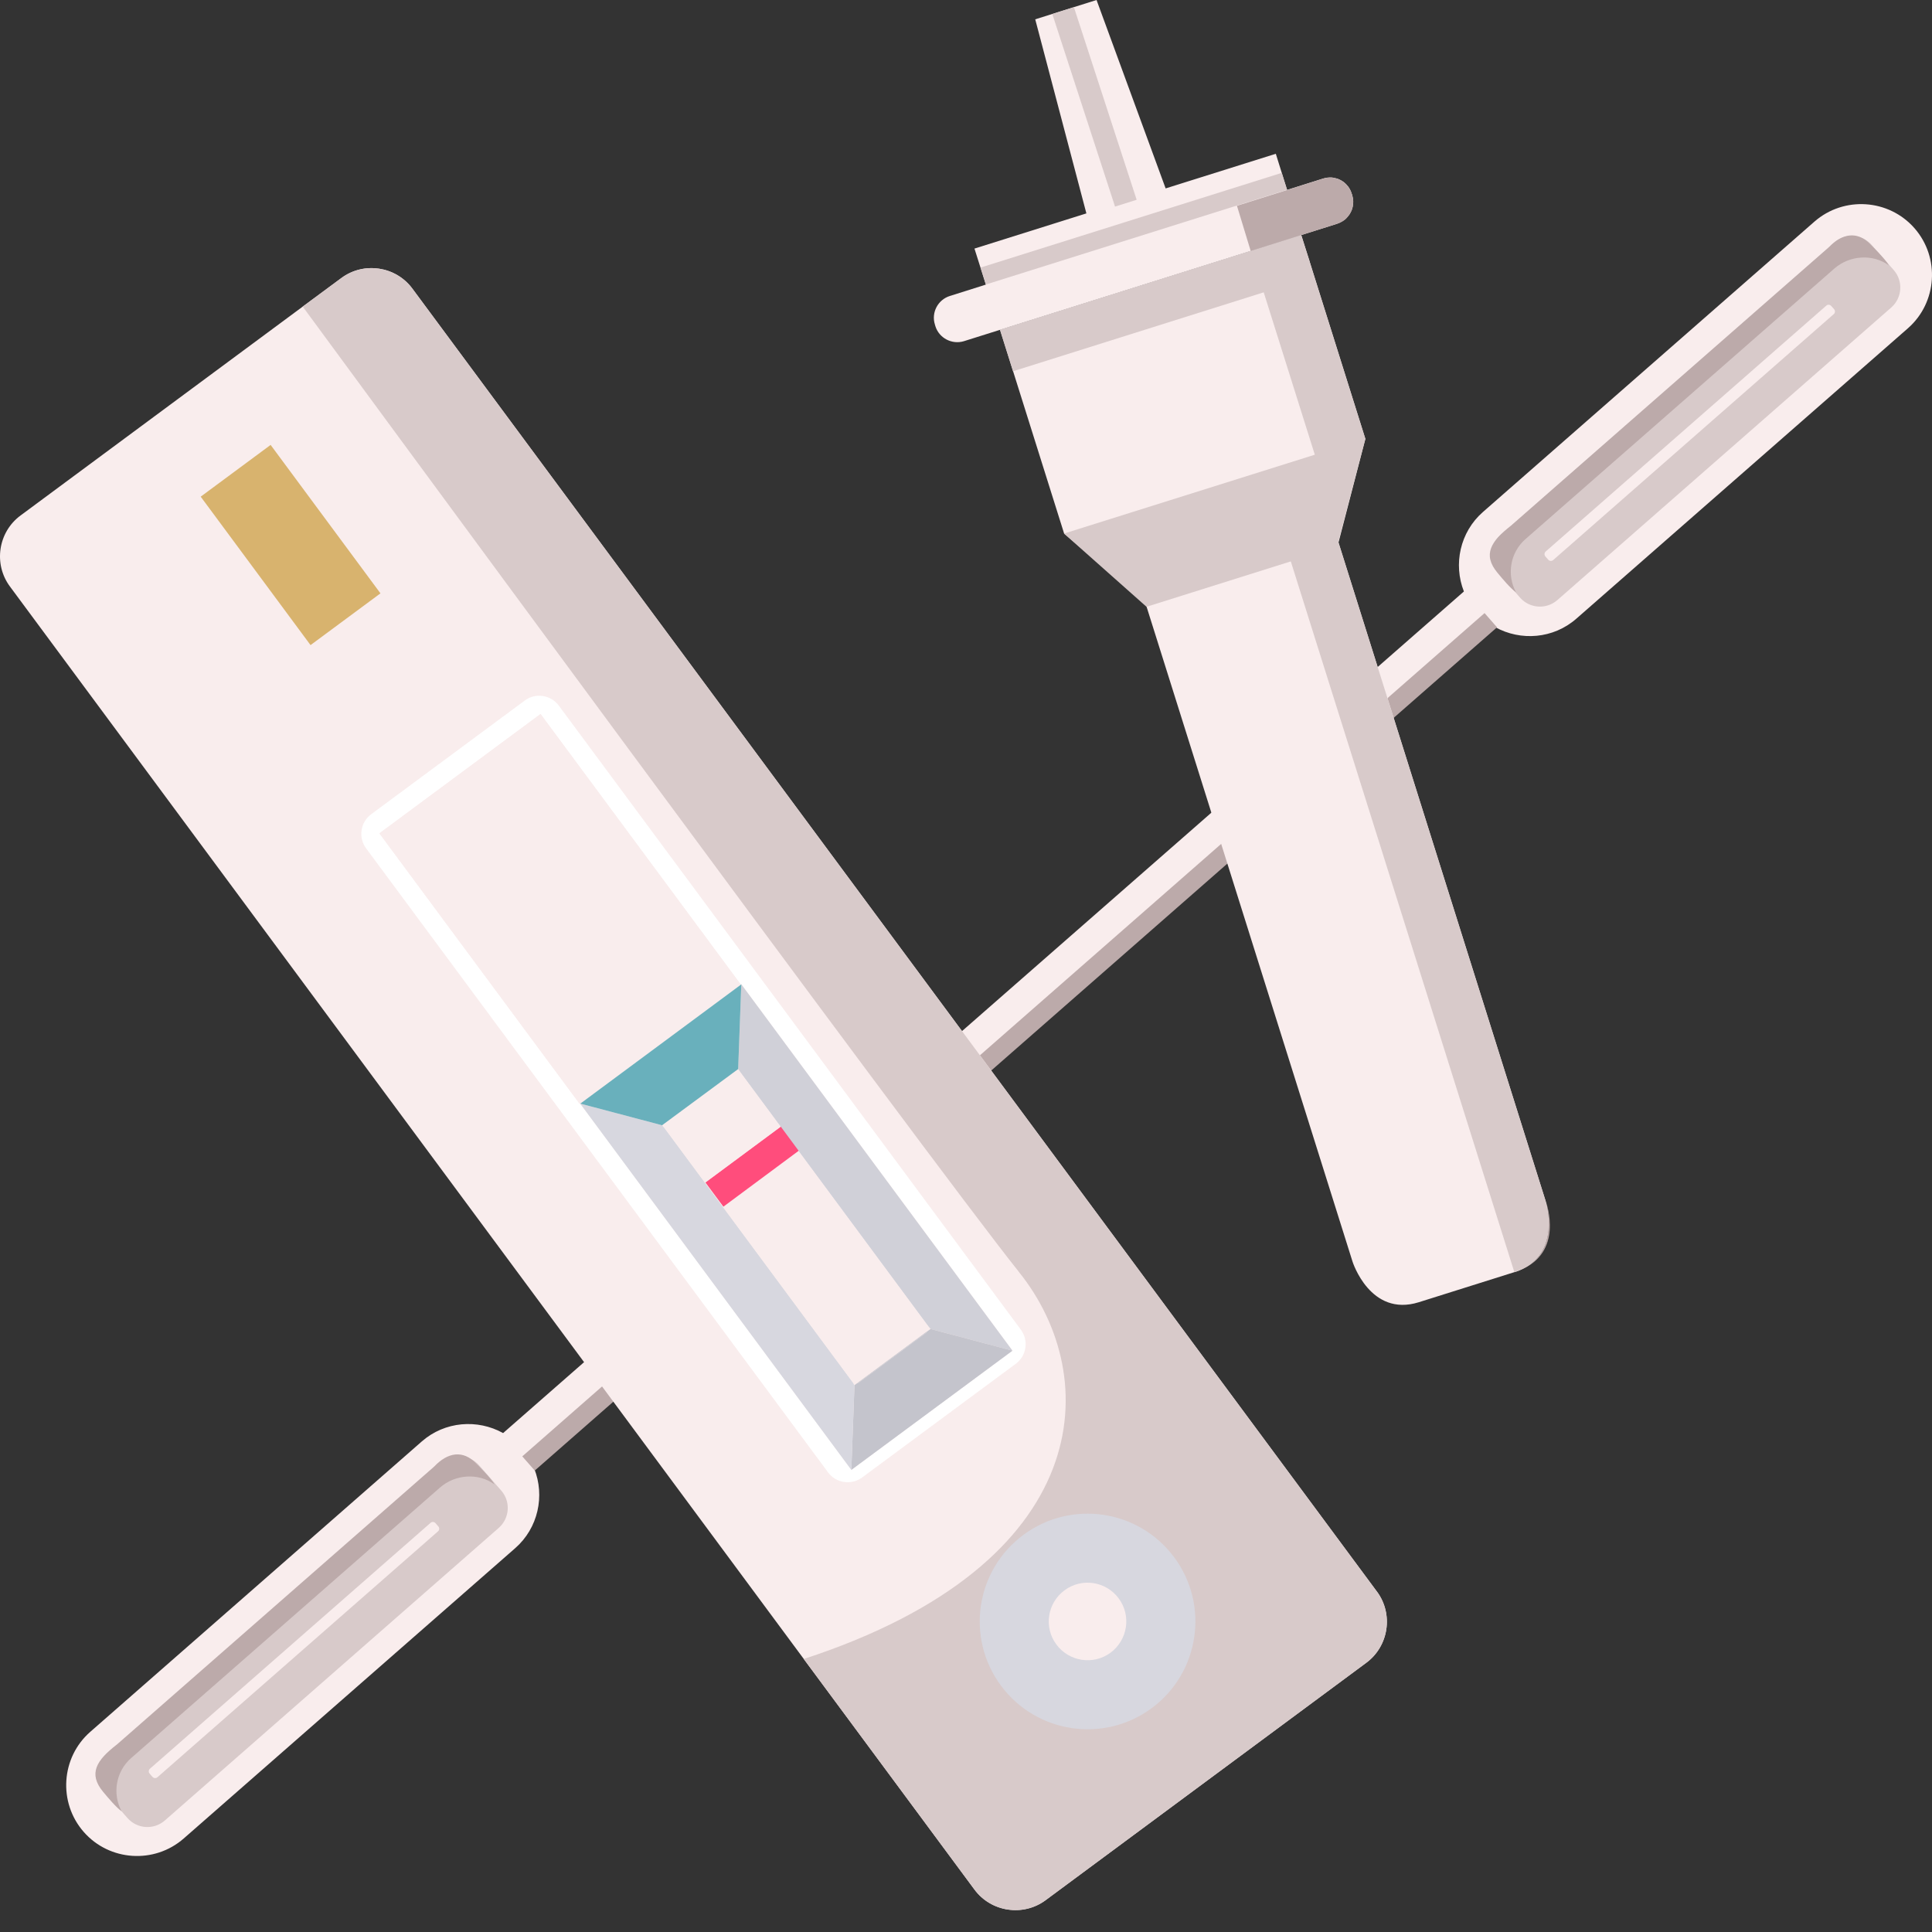 <svg width="42" height="42" viewBox="0 0 42 42" fill="none" xmlns="http://www.w3.org/2000/svg">
<rect x="0" y="0" width="42" height="42" fill="#333333" stroke="none"/>
<g clip-path="url(#clip0_8670_9046)">
<path d="M41.62 4.962C41.061 4.323 40.083 4.259 39.444 4.818L32.239 11.129C31.737 11.568 31.591 12.269 31.824 12.858L10.937 31.154C10.383 30.845 9.67 30.896 9.168 31.337L1.963 37.648C1.325 38.206 1.261 39.185 1.819 39.823C2.377 40.462 3.356 40.526 3.994 39.967L11.2 33.656C11.702 33.217 11.848 32.516 11.614 31.927L32.502 13.632C33.056 13.941 33.769 13.889 34.27 13.448L41.476 7.137C42.114 6.578 42.178 5.6 41.62 4.962Z" fill="#F9EDED"/>
<path d="M32.273 13.328L32.544 13.637L11.625 31.969L11.354 31.66L32.273 13.328Z" fill="#BCAAAA"/>
<path d="M41.168 5.871L40.688 5.324C40.479 5.084 40.115 5.061 39.876 5.27L32.617 11.631C32.378 11.841 32.354 12.204 32.564 12.443L33.044 12.991C33.253 13.23 33.617 13.254 33.856 13.045L41.115 6.684C41.354 6.474 41.378 6.11 41.168 5.871Z" fill="#D8CACA"/>
<path d="M33.162 11.72L39.875 5.84C40.211 5.545 40.715 5.516 41.062 5.769C40.987 5.631 40.667 5.318 40.667 5.318C40.372 5.007 40.036 5.08 39.754 5.38L32.851 11.426C32.413 11.764 32.224 12.056 32.554 12.452C32.667 12.588 32.831 12.786 32.957 12.876C32.751 12.499 32.827 12.013 33.163 11.719L33.162 11.72Z" fill="#BCAAAA"/>
<path d="M39.872 6.722L39.809 6.651C39.781 6.619 39.733 6.616 39.702 6.644L33.602 11.989C33.571 12.017 33.568 12.065 33.595 12.096L33.658 12.168C33.685 12.199 33.733 12.202 33.765 12.175L39.864 6.829C39.896 6.802 39.899 6.754 39.872 6.722Z" fill="#F9EDED"/>
<path d="M10.896 32.403L10.416 31.855C10.206 31.616 9.842 31.592 9.603 31.801L2.344 38.162C2.105 38.372 2.081 38.736 2.291 38.975L2.771 39.522C2.98 39.761 3.344 39.785 3.583 39.576L10.842 33.215C11.081 33.005 11.105 32.642 10.896 32.403Z" fill="#D8CACA"/>
<path d="M9.529 33.183L9.467 33.112C9.439 33.08 9.391 33.077 9.36 33.105L3.26 38.45C3.228 38.478 3.225 38.526 3.253 38.557L3.315 38.629C3.343 38.66 3.391 38.663 3.422 38.636L9.522 33.29C9.554 33.263 9.557 33.215 9.529 33.183Z" fill="#F9EDED"/>
<path d="M29.934 34.601L8.965 6.275C8.604 5.787 7.91 5.682 7.421 6.044L6.581 6.665L0.447 11.206C-0.042 11.567 -0.146 12.262 0.216 12.75L17.473 36.064L21.184 41.077C21.546 41.566 22.242 41.67 22.73 41.309L29.703 36.146C30.191 35.784 30.296 35.089 29.934 34.6V34.601ZM25.037 37.133C23.996 37.903 22.53 37.684 21.758 36.644C20.989 35.603 21.207 34.137 22.248 33.367C23.289 32.597 24.755 32.816 25.525 33.855C26.296 34.897 26.076 36.365 25.036 37.134L25.037 37.133Z" fill="#F9EDED"/>
<path d="M22.153 27.653C20.323 25.375 6.581 6.665 6.581 6.665L7.421 6.044C7.909 5.682 8.605 5.787 8.965 6.275L29.934 34.601C30.296 35.089 30.191 35.785 29.703 36.147L22.73 41.309C22.242 41.671 21.546 41.567 21.184 41.078L17.473 36.065C23.84 33.988 23.981 29.93 22.153 27.655V27.653Z" fill="#D8CACA"/>
<path d="M22.193 28.907C22.366 29.141 22.317 29.474 22.083 29.647L18.741 32.12C18.507 32.292 18.174 32.243 18.002 32.009L7.958 18.441C7.784 18.207 7.835 17.875 8.069 17.701L11.408 15.229C11.642 15.054 11.975 15.105 12.148 15.339L22.193 28.907ZM22.01 29.36L16.115 21.395L16.104 21.403L11.751 15.522L8.248 18.116L12.604 23.999L12.614 23.991L18.508 31.953L22.011 29.361L22.01 29.36Z" fill="white"/>
<path d="M17.367 25.023L20.192 28.841C20.19 28.878 20.176 28.916 20.152 28.946L18.632 30.072C18.632 30.072 18.629 30.074 18.627 30.074C18.605 30.081 18.579 30.085 18.556 30.082L15.717 26.247L17.368 25.023H17.367Z" fill="#F9EDED"/>
<path d="M18.631 30.071L20.151 28.945C20.14 28.963 20.126 28.978 20.108 28.991L18.689 30.041C18.67 30.055 18.651 30.065 18.63 30.071H18.631Z" fill="#C4C4CC"/>
<path d="M20.192 28.841C20.2 28.791 20.187 28.737 20.154 28.693L16.221 23.378C16.187 23.333 16.14 23.305 16.089 23.297L20.192 28.841Z" fill="#D7D7DF"/>
<path d="M15.333 25.703L16.984 24.478L17.376 25.007L15.726 26.232L15.333 25.703Z" fill="#FF4D7C"/>
<path d="M16.088 23.293L16.976 24.492L15.324 25.715L14.422 24.498C14.434 24.452 14.461 24.411 14.501 24.381L15.92 23.331C15.969 23.293 16.03 23.282 16.088 23.293Z" fill="#F9EDED"/>
<path d="M16.104 21.406L16.106 21.408L12.616 23.993H12.613L16.104 21.406Z" fill="#69B0BC"/>
<path d="M11.751 15.523L16.105 21.405L12.614 23.992L12.614 23.993L12.604 24L8.249 18.117L11.751 15.523Z" fill="#F9EDED"/>
<path d="M14.422 24.501C14.404 24.562 14.415 24.631 14.455 24.685L18.389 29.997C18.429 30.052 18.492 30.082 18.556 30.082L14.423 24.5L14.422 24.501Z" fill="#D7D7DF"/>
<path d="M4.363 10.797L5.883 9.672L8.271 12.899L6.751 14.024L4.363 10.797Z" fill="#D8B36E"/>
<path d="M16.115 21.398L22.01 29.363L20.229 28.891L16.047 23.24L16.115 21.398Z" fill="#D0D0D8"/>
<path d="M22.01 29.363L18.507 31.955L18.575 30.113L18.626 30.075C18.626 30.075 18.629 30.073 18.631 30.073C18.652 30.067 18.671 30.056 18.689 30.043L20.109 28.993C20.127 28.98 20.141 28.965 20.152 28.947L20.23 28.891L22.011 29.363H22.01Z" fill="#C4C4CC"/>
<path d="M18.576 30.113L18.508 31.955L12.614 23.993L12.616 23.992L14.393 24.462L18.576 30.113Z" fill="#D7D7DF"/>
<path d="M16.115 21.398L16.047 23.24L15.92 23.334L14.393 24.462L12.616 23.992L16.106 21.407L16.104 21.405L16.115 21.398Z" fill="#69B0BC"/>
<path d="M25.526 33.855C24.756 32.815 23.289 32.596 22.249 33.366C21.207 34.136 20.989 35.603 21.759 36.643C22.531 37.684 23.997 37.903 25.038 37.133C26.077 36.363 26.298 34.895 25.526 33.854L25.526 33.855Z" fill="#D7D7DF"/>
<path d="M24.319 34.747C24.597 35.121 24.517 35.649 24.144 35.927C23.77 36.204 23.242 36.124 22.964 35.749C22.687 35.376 22.767 34.848 23.142 34.572C23.515 34.294 24.043 34.374 24.319 34.747Z" fill="#F9EDED"/>
<path d="M33.602 26.109C33.624 26.171 34.002 27.229 33.035 27.616C33.931 27.245 33.618 26.167 33.602 26.109Z" fill="#BCAAAA"/>
<path d="M33.602 26.11L33.6 26.107L29.098 11.794L29.682 9.541L28.572 6.01L28.47 5.685V5.681L28.288 5.109L21.74 7.169L22.024 8.071L23.133 11.599L24.898 13.099L24.926 13.191L26.073 16.837L29.403 27.427C29.403 27.427 29.786 28.641 30.845 28.309C30.925 28.284 31.002 28.259 31.08 28.235C32.018 27.94 32.843 27.681 32.923 27.655C32.962 27.643 32.999 27.63 33.035 27.615C33.93 27.244 33.617 26.166 33.601 26.108L33.602 26.11Z" fill="#F9EDED"/>
<path d="M29.073 4.86C29.09 4.856 29.105 4.85 29.121 4.842C29.13 4.839 29.139 4.834 29.148 4.829C29.16 4.823 29.172 4.817 29.183 4.809C29.221 4.787 29.254 4.761 29.281 4.729C29.292 4.718 29.301 4.708 29.309 4.696C29.33 4.672 29.347 4.645 29.361 4.618C29.369 4.604 29.375 4.59 29.382 4.574C29.384 4.569 29.387 4.559 29.39 4.552C29.403 4.515 29.412 4.476 29.415 4.436C29.417 4.42 29.418 4.404 29.418 4.387C29.418 4.338 29.41 4.29 29.396 4.241L29.382 4.203C29.366 4.148 29.339 4.097 29.305 4.052C29.299 4.045 29.293 4.037 29.285 4.03C29.28 4.025 29.278 4.02 29.274 4.017C29.265 4.005 29.256 3.996 29.246 3.989C29.241 3.983 29.237 3.98 29.232 3.976C29.22 3.964 29.207 3.954 29.191 3.944C29.183 3.939 29.177 3.935 29.169 3.93C29.154 3.92 29.137 3.911 29.12 3.904C29.099 3.893 29.077 3.884 29.053 3.879C29.031 3.873 29.008 3.867 28.985 3.863C28.963 3.858 28.939 3.858 28.915 3.858H28.907C28.888 3.858 28.869 3.859 28.849 3.862C28.822 3.865 28.794 3.873 28.765 3.881L27.98 4.128L27.735 3.343L25.34 4.096L23.838 0L22.505 0.42L23.617 4.639L21.184 5.404L21.432 6.187L20.647 6.435C20.388 6.517 20.242 6.796 20.324 7.055L20.335 7.093C20.417 7.352 20.696 7.496 20.955 7.417L29.073 4.863V4.86Z" fill="#F9EDED"/>
<path d="M23.346 0.156L24.71 4.343L24.24 4.491L22.876 0.304L23.346 0.156Z" fill="#D8CACA"/>
<path d="M33.602 26.11L33.6 26.107L29.098 11.794L29.093 11.78L29.682 9.541L28.468 5.681L28.287 5.109L27.187 5.455L21.738 7.169L22.022 8.071L27.472 6.355L28.583 9.885L23.131 11.599L24.924 13.191L28.061 12.204L32.921 27.656C32.96 27.644 32.997 27.631 33.032 27.616C33.928 27.245 33.615 26.167 33.599 26.109L33.602 26.11Z" fill="#D8CACA"/>
<path d="M29.397 4.243L29.383 4.205C29.367 4.15 29.34 4.099 29.305 4.054C29.3 4.046 29.294 4.039 29.286 4.032C29.281 4.026 29.279 4.022 29.275 4.019C29.266 4.007 29.256 3.998 29.247 3.991C29.242 3.985 29.238 3.982 29.233 3.977C29.221 3.966 29.207 3.955 29.192 3.946C29.184 3.941 29.178 3.937 29.17 3.932C29.155 3.922 29.139 3.913 29.121 3.905C29.1 3.895 29.078 3.886 29.054 3.88C29.032 3.875 29.009 3.869 28.986 3.865C28.964 3.86 28.94 3.859 28.916 3.859H28.908C28.889 3.859 28.87 3.861 28.85 3.864C28.823 3.867 28.795 3.875 28.766 3.882L28.443 3.985L26.89 4.474L26.902 4.512L27.189 5.456L29.073 4.863C29.09 4.858 29.105 4.853 29.121 4.845C29.13 4.842 29.139 4.837 29.148 4.831C29.16 4.826 29.172 4.82 29.184 4.812C29.221 4.79 29.254 4.763 29.281 4.732C29.292 4.721 29.301 4.711 29.309 4.699C29.33 4.675 29.347 4.648 29.361 4.62C29.369 4.607 29.375 4.593 29.382 4.577C29.384 4.571 29.387 4.562 29.39 4.555C29.403 4.518 29.412 4.479 29.415 4.439C29.417 4.423 29.418 4.406 29.418 4.39C29.418 4.341 29.41 4.293 29.396 4.244L29.397 4.243Z" fill="#BCAAAA"/>
<path d="M27.864 3.758L27.98 4.125L21.432 6.185L21.316 5.817L27.864 3.758Z" fill="#D8CACA"/>
<path d="M2.85 38.22L9.563 32.34C9.899 32.045 10.403 32.016 10.75 32.269C10.675 32.131 10.355 31.818 10.355 31.818C10.06 31.507 9.724 31.58 9.441 31.88L2.539 37.926C2.1 38.264 1.912 38.556 2.241 38.952C2.355 39.088 2.519 39.285 2.644 39.376C2.439 38.999 2.515 38.513 2.851 38.219L2.85 38.22Z" fill="#BCAAAA"/>
</g>
<defs>
<clipPath id="clip0_8670_9046">
<rect width="42" height="42" fill="white"/>
</clipPath>
</defs>
</svg>
